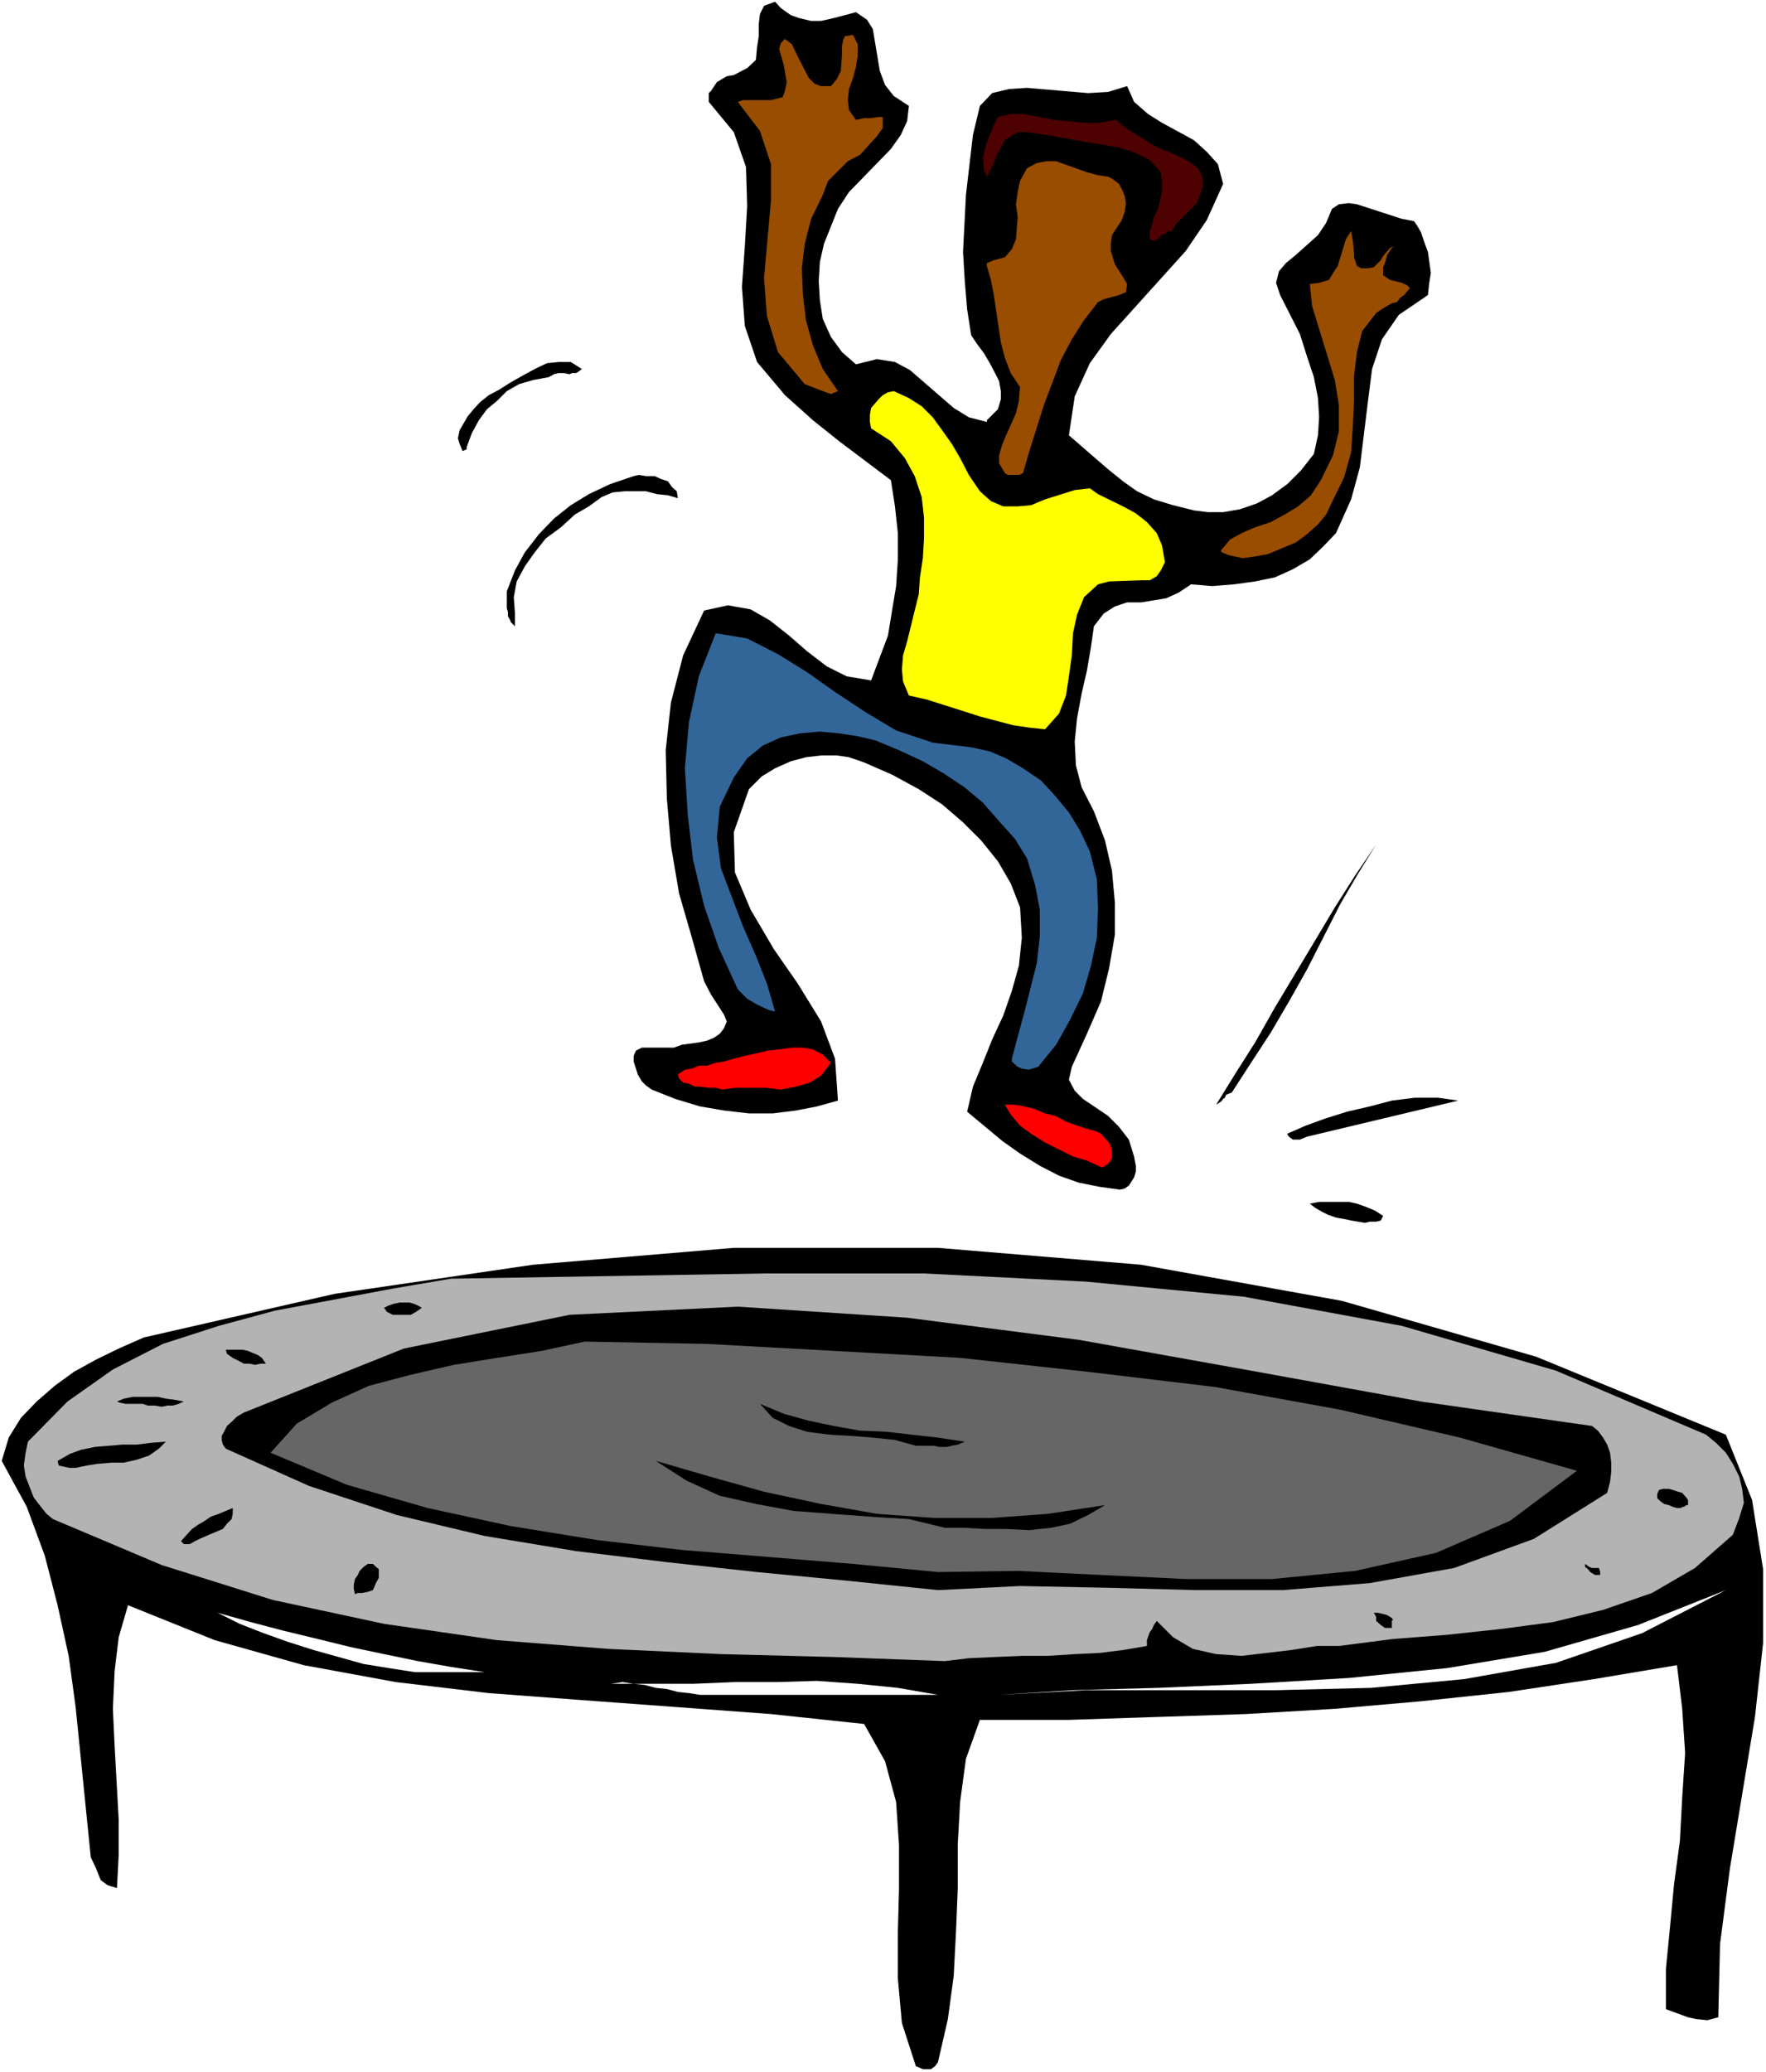 <?xml version="1.0" encoding="UTF-8" standalone="no"?>
<svg
   version="1.0"
   width="129.766mm"
   height="152.19mm"
   id="svg33"
   sodipodi:docname="Boy on Trampoline 2.wmf"
   xmlns:inkscape="http://www.inkscape.org/namespaces/inkscape"
   xmlns:sodipodi="http://sodipodi.sourceforge.net/DTD/sodipodi-0.dtd"
   xmlns="http://www.w3.org/2000/svg"
   xmlns:svg="http://www.w3.org/2000/svg">
  <rect width="100%" height="100%" fill="#333333" stroke="none"/>
  <sodipodi:namedview
     id="namedview33"
     pagecolor="#ffffff"
     bordercolor="#000000"
     borderopacity="0.25"
     inkscape:showpageshadow="2"
     inkscape:pageopacity="0.0"
     inkscape:pagecheckerboard="0"
     inkscape:deskcolor="#d1d1d1"
     inkscape:document-units="mm" />
  <defs
     id="defs1">
    <pattern
       id="WMFhbasepattern"
       patternUnits="userSpaceOnUse"
       width="6"
       height="6"
       x="0"
       y="0" />
  </defs>
  <path
     style="fill:#ffffff;fill-opacity:1;fill-rule:evenodd;stroke:none"
     d="M 0,575.208 H 490.455 V 0 H 0 Z"
     id="path1" />
  <path
     style="fill:#000000;fill-opacity:1;fill-rule:evenodd;stroke:none"
     d="m 260.499,572.461 2.747,-11.957 1.616,-11.957 0.646,-12.441 0.485,-11.957 v -12.28 l 0.646,-11.633 1.616,-11.957 3.878,-10.826 h 24.725 l 24.402,-0.808 24.725,-0.808 24.725,-1.454 23.917,-2.1 24.402,-2.585 23.594,-3.555 23.109,-3.878 1.454,12.118 0.808,12.28 -0.808,12.28 -0.646,12.118 -1.616,11.957 -1.131,11.957 -1.131,11.633 v 11.149 l 6.141,2.262 2.262,0.485 3.07,0.323 3.07,-0.808 0.485,-20.358 2.747,-21.005 6.949,-42.01 2.262,-20.52 v -20.52 l -3.07,-19.227 -7.272,-18.096 -52.682,-21.651 -53.974,-15.511 -55.752,-10.018 -56.398,-4.686 h -56.722 l -55.752,4.686 -55.106,8.079 -53.005,12.118 -6.949,3.07 -6.302,3.07 -6.141,3.393 -5.333,3.878 -5.01,4.363 -4.363,4.524 -3.394,5.494 -1.939,6.463 6.949,12.764 5.01,13.572 3.555,13.734 3.07,14.057 1.939,14.219 4.202,41.686 1.454,3.07 1.293,3.232 0.808,0.646 1.131,0.808 2.586,0.808 0.485,-9.21 v -9.695 l -1.131,-20.52 -0.485,-10.341 0.485,-10.502 1.131,-9.371 2.586,-8.887 24.078,9.695 24.725,6.948 25.533,4.686 25.856,3.07 25.856,1.939 26.341,1.939 26.179,1.939 25.856,2.747 5.818,10.341 3.07,11.31 0.808,11.957 v 12.28 l -0.323,11.957 v 12.764 l 1.131,12.441 3.878,11.957 1.939,0.808 h 2.262 l 1.131,-0.808 z"
     id="path2" />
  <path
     style="fill:#ffffff;fill-opacity:1;fill-rule:evenodd;stroke:none"
     d="m 194.405,470.507 h 66.094 l -11.15,-1.939 -11.15,-1.131 -11.312,-0.808 -11.15,0.323 h -11.635 l -11.635,0.485 H 181.315 169.68 l 3.232,-0.485 3.07,0.485 3.07,0.323 3.07,0.808 3.07,0.323 3.07,0.808 3.07,0.323 z"
     id="path3" />
  <path
     style="fill:#ffffff;fill-opacity:1;fill-rule:evenodd;stroke:none"
     d="m 277.144,470.507 24.725,-1.293 h 26.341 26.179 l 26.341,-0.646 25.856,-2.424 25.533,-4.524 23.917,-8.24 23.27,-11.957 -24.402,9.695 -25.856,7.432 -27.149,4.524 -27.31,2.747 -27.149,1.616 -25.856,1.131 -23.594,0.646 z"
     id="path4" />
  <path
     style="fill:#ffffff;fill-opacity:1;fill-rule:evenodd;stroke:none"
     d="m 115.221,464.206 h 19.392 l -9.373,-1.454 -9.211,-1.616 -9.373,-1.939 -9.211,-1.939 -9.211,-2.262 -9.373,-2.262 -9.211,-2.424 -9.211,-2.585 6.141,3.07 6.626,2.585 6.787,2.424 7.11,2.262 6.949,1.939 6.949,1.939 6.949,1.131 z"
     id="path5" />
  <path
     style="fill:#b3b3b3;fill-opacity:1;fill-rule:evenodd;stroke:none"
     d="m 262.438,461.136 6.626,-0.808 7.272,-0.323 7.434,-0.323 h 7.272 l 7.434,-0.485 6.787,-0.323 6.626,-0.808 6.626,-1.131 v -1.616 l 0.808,-2.262 0.646,-0.808 0.485,-1.131 0.808,-1.131 4.525,4.524 5.494,3.232 6.464,1.454 7.11,0.485 13.736,-1.616 7.11,-1.131 h 6.141 l 15.029,-1.939 14.706,-1.131 15.029,-1.616 14.706,-1.939 13.898,-3.393 13.574,-4.686 11.958,-6.948 10.504,-9.21 1.778,-4.686 1.293,-4.201 -0.485,-3.878 -0.808,-3.393 -1.778,-3.555 -1.939,-3.07 -2.747,-2.747 -2.747,-2.262 -41.693,-17.773 -42.824,-12.441 -43.794,-8.079 -43.955,-4.201 -44.925,-2.262 h -44.44 l -86.941,1.454 -16.16,2.747 -32.805,6.14 -15.514,4.201 -15.514,5.009 -13.898,7.109 -12.605,8.887 -10.989,11.149 -0.646,3.07 -0.485,3.555 0.485,3.07 2.262,5.817 1.616,2.1 1.939,2.424 1.778,1.454 30.219,12.764 30.866,9.695 30.866,6.625 31.35,4.524 30.866,2.424 31.35,1.454 31.35,0.808 z"
     id="path6" />
  <path
     style="fill:#000000;fill-opacity:1;fill-rule:evenodd;stroke:none"
     d="m 386.547,451.926 v -0.485 -0.646 -0.808 l 0.323,-0.323 -0.323,-0.485 -1.293,-0.808 -1.131,-0.323 -1.454,-0.323 h -0.808 -0.323 l 0.646,1.131 v 1.131 l 1.293,1.131 1.131,0.808 z"
     id="path7" />
  <path
     style="fill:#000000;fill-opacity:1;fill-rule:evenodd;stroke:none"
     d="m 103.585,441.424 0.808,-1.939 0.808,-1.454 v -1.293 -1.131 l -0.808,-0.646 -0.808,-0.808 h -1.454 l -1.131,0.808 -1.131,1.131 -0.485,1.131 -0.808,1.131 -0.323,1.616 v 1.131 l 0.323,1.454 0.808,-0.323 h 1.131 l 1.616,-0.323 z"
     id="path8" />
  <path
     style="fill:#000000;fill-opacity:1;fill-rule:evenodd;stroke:none"
     d="m 260.499,441.424 22.786,-1.131 24.402,0.485 24.24,0.646 h 24.402 l 24.078,-1.939 23.432,-4.201 22.139,-8.079 20.362,-12.764 0.808,-3.07 0.323,-2.747 v -2.585 l -0.323,-2.747 -0.808,-2.262 -1.131,-1.939 -1.454,-1.939 -1.616,-1.293 -47.51,-6.786 -47.187,-8.563 -47.834,-8.563 -47.672,-6.14 -47.026,-3.07 -46.702,2.262 -46.056,9.371 -44.44,17.773 -1.939,1.131 -1.454,1.454 -1.293,1.131 -0.808,1.616 -0.646,1.131 v 1.131 l 0.323,1.293 0.808,1.131 23.109,10.341 24.402,8.079 24.402,5.817 25.371,4.201 25.21,3.07 25.048,2.747 25.21,2.424 z"
     id="path9" />
  <path
     style="fill:#000000;fill-opacity:1;fill-rule:evenodd;stroke:none"
     d="m 444.076,435.284 h -1.131 -0.808 l -0.808,-0.323 -1.131,-0.808 v 0.808 l 0.808,0.646 0.646,0.808 1.293,0.808 h 0.808 0.646 v -0.808 z"
     id="path10" />
  <path
     style="fill:#666666;fill-opacity:1;fill-rule:evenodd;stroke:none"
     d="m 260.499,436.415 22.139,-0.323 23.109,1.131 23.594,1.131 h 23.917 l 23.109,-2.262 22.462,-5.009 20.523,-8.887 18.584,-13.895 -32.482,-9.21 -33.29,-7.756 -34.744,-6.301 -35.229,-4.201 -35.552,-3.878 -35.067,-1.939 -35.229,-1.939 -33.936,-0.646 -11.958,2.585 -12.443,1.939 -11.958,1.939 -11.958,2.747 -11.635,3.07 -10.342,4.686 -9.696,5.817 -7.272,8.079 21.17,8.887 22.462,6.463 23.109,5.009 23.917,3.878 23.594,2.747 23.917,1.939 23.594,1.939 z"
     id="path11" />
  <path
     style="fill:#000000;fill-opacity:1;fill-rule:evenodd;stroke:none"
     d="m 55.429,427.205 1.131,-0.485 1.454,-0.646 1.939,-0.808 1.939,-0.808 1.131,-1.454 1.293,-1.293 0.323,-1.454 v -1.616 l -1.939,0.808 -1.939,0.808 -2.262,0.808 -1.616,1.131 -1.939,1.131 -1.616,1.131 -1.778,1.939 -1.293,1.454 0.808,0.808 h 1.616 l 1.454,-0.808 z"
     id="path12" />
  <path
     style="fill:#000000;fill-opacity:1;fill-rule:evenodd;stroke:none"
     d="m 262.438,424.135 h 5.494 l 5.818,0.323 h 5.656 l 6.302,0.323 6.141,-0.646 5.333,-1.131 5.01,-2.424 4.686,-2.747 -15.837,2.424 -15.514,1.131 h -16.16 l -15.837,-1.131 -15.514,-2.747 -15.837,-3.393 -15.029,-4.201 -15.029,-4.363 8.565,5.494 9.211,4.201 10.019,2.262 10.504,1.939 10.666,0.808 10.827,0.808 10.504,0.646 z"
     id="path13" />
  <path
     style="fill:#000000;fill-opacity:1;fill-rule:evenodd;stroke:none"
     d="m 466.862,418.641 0.323,-0.323 h 0.485 l 0.646,-0.485 h 0.485 v -1.454 l -0.485,-0.646 -1.131,-1.293 -1.131,-0.323 -1.454,-0.485 -1.131,-0.323 h -1.616 l -1.131,0.323 -0.485,1.131 v 1.131 l 0.808,0.808 1.131,0.808 1.293,0.323 1.131,0.485 1.131,0.323 z"
     id="path14" />
  <path
     style="fill:#000000;fill-opacity:1;fill-rule:evenodd;stroke:none"
     d="m 21.008,407.493 3.07,-0.646 3.07,-0.485 3.878,-0.323 h 3.394 l 3.555,-0.808 3.394,-1.131 2.747,-1.939 1.939,-1.939 -4.202,0.323 -3.878,0.485 h -3.878 l -3.878,0.323 -3.878,0.323 -3.878,0.808 -3.07,1.131 -3.394,1.939 0.323,1.293 1.454,0.323 1.616,0.323 z"
     id="path15" />
  <path
     style="fill:#000000;fill-opacity:1;fill-rule:evenodd;stroke:none"
     d="m 254.358,401.353 h 1.616 1.454 1.939 l 1.454,0.323 h 2.101 l 1.454,-0.323 1.616,-0.323 1.939,-0.808 -7.434,-1.131 -7.272,-0.808 -6.949,-0.808 -7.434,-0.323 -7.272,-1.293 -6.949,-1.454 -6.949,-1.939 -6.626,-2.747 3.555,3.878 4.525,2.262 5.01,1.616 6.302,0.808 5.818,0.323 6.141,0.485 6.141,0.646 z"
     id="path16" />
  <path
     style="fill:#000000;fill-opacity:1;fill-rule:evenodd;stroke:none"
     d="m 37.976,389.72 h 1.616 l 1.454,0.485 h 1.939 l 1.939,0.323 1.616,-0.323 h 1.454 l 1.616,-0.485 1.454,-0.646 -2.586,-0.485 -2.424,-0.323 -2.262,-0.485 h -2.424 -2.262 -2.262 l -2.424,0.485 -1.939,0.808 0.808,0.323 1.616,0.323 h 1.131 z"
     id="path17" />
  <path
     style="fill:#000000;fill-opacity:1;fill-rule:evenodd;stroke:none"
     d="m 73.851,378.571 -1.131,-1.616 -1.131,-0.808 -1.616,-0.646 -1.131,-0.485 -1.454,-0.323 h -1.616 -1.454 -1.616 l 0.323,1.131 1.616,1.131 1.616,0.808 1.454,0.808 h 1.616 l 1.454,0.323 1.616,-0.323 z"
     id="path18" />
  <path
     style="fill:#000000;fill-opacity:1;fill-rule:evenodd;stroke:none"
     d="m 112.15,364.998 h 0.808 1.131 l 1.454,-0.808 1.616,-1.131 -1.131,-0.646 -1.131,-0.485 -1.131,-0.323 h -1.616 -1.131 l -1.616,0.323 -1.454,0.485 -1.293,0.646 0.808,1.131 1.616,0.808 h 1.131 z"
     id="path19" />
  <path
     style="fill:#000000;fill-opacity:1;fill-rule:evenodd;stroke:none"
     d="m 379.113,339.47 1.293,-0.323 h 1.778 l 1.293,-0.323 0.646,-1.293 -2.262,-1.454 -2.747,-1.131 -2.262,-0.808 -2.262,-0.485 h -3.07 -2.424 -2.747 l -2.586,0.485 1.454,1.131 1.939,1.131 1.616,0.808 2.262,0.808 1.939,0.323 2.262,0.485 1.939,0.323 z"
     id="path20" />
  <path
     style="fill:#000000;fill-opacity:1;fill-rule:evenodd;stroke:none"
     d="m 311.08,330.26 1.293,-0.323 1.131,-0.808 1.454,-2.262 0.485,-1.616 v -1.616 l -0.485,-2.585 -1.454,-4.686 -2.747,-3.555 -3.07,-3.07 -6.949,-4.686 -2.262,-2.262 -1.616,-3.07 0.808,-3.555 4.202,-9.21 3.878,-8.887 2.262,-9.21 1.616,-9.371 v -8.887 l -0.808,-8.887 -1.939,-8.402 -3.07,-8.079 -3.394,-6.625 -1.616,-6.14 -0.323,-6.625 0.646,-6.463 1.293,-6.948 1.454,-6.301 1.131,-6.625 0.808,-5.655 2.747,-3.555 3.07,-1.939 3.394,-1.131 h 3.878 l 6.949,-1.131 3.555,-1.616 3.394,-2.262 5.818,0.485 6.141,-0.485 5.818,-0.808 5.494,-1.131 5.01,-2.262 4.686,-2.747 3.717,-3.555 3.555,-3.716 4.202,-9.371 2.424,-8.887 2.262,-18.42 1.131,-8.887 2.747,-8.24 4.686,-6.786 8.08,-5.494 0.323,-3.07 0.485,-3.07 -0.808,-5.817 -1.131,-3.07 -0.808,-2.424 -1.131,-1.939 -0.808,-1.131 -3.394,-0.646 -12.443,-4.039 -2.262,-0.323 -2.747,0.323 -1.939,1.293 -1.616,3.878 -2.262,3.393 -6.141,5.494 -2.747,2.262 -1.939,2.262 -0.808,3.232 1.131,3.393 5.494,10.826 1.939,6.14 1.939,5.817 1.131,5.817 0.323,5.332 -0.323,5.009 -1.131,5.17 -3.555,4.524 -3.878,3.878 -4.202,3.07 -4.202,2.262 -4.686,1.616 -4.686,0.808 h -4.202 l -3.878,-0.485 -5.818,-1.454 -5.333,-1.616 -4.686,-2.262 -3.878,-2.747 -4.202,-3.393 -10.827,-9.371 1.616,-10.826 4.202,-9.21 5.818,-8.079 20.846,-23.105 5.818,-8.563 4.525,-10.018 -1.454,-5.494 -3.07,-3.393 -3.555,-3.232 -8.888,-4.847 -3.878,-2.424 -3.878,-3.393 -1.939,-4.363 -5.333,1.616 -5.494,0.323 -16.968,-1.454 -5.01,0.323 -4.686,1.131 -3.394,3.555 -1.939,8.079 -1.939,16.642 -0.808,15.834 0.485,8.079 0.646,7.756 1.131,7.271 1.616,2.424 1.939,2.585 1.616,2.747 1.454,2.747 1.131,2.262 0.485,2.747 v 2.262 l -0.808,2.747 -3.07,3.07 v 0.485 l -5.01,-1.293 -4.202,-2.585 -12.12,-10.502 -4.202,-2.262 -5.01,-0.808 -5.818,1.454 -3.878,-3.393 -3.07,-4.201 -2.262,-5.009 -0.808,-5.17 -0.323,-5.332 0.323,-5.332 1.131,-5.009 3.878,-9.695 3.07,-4.686 11.635,-11.957 2.747,-3.878 1.778,-3.878 0.485,-4.201 -4.202,-2.747 -2.424,-3.07 -1.454,-3.878 -1.293,-7.756 -0.646,-3.878 -1.616,-2.585 -3.07,-2.1 -6.141,1.616 -3.555,0.808 h -2.747 l -3.394,-0.808 -2.262,-0.808 -2.747,-1.939 -1.616,-1.777 -3.07,1.131 -1.131,2.262 -0.323,2.747 v 3.393 l -0.485,3.07 -0.323,3.555 -2.424,2.262 -3.717,1.939 -1.939,0.323 -2.747,1.616 -1.616,2.424 -0.646,0.646 v 1.131 1.293 l 6.949,8.402 3.394,9.695 0.323,10.826 -0.646,11.149 -0.808,11.31 0.808,10.826 3.394,10.018 7.757,9.21 7.757,6.948 7.272,5.817 14.382,10.826 1.131,7.271 0.808,7.432 v 7.271 l -0.485,7.432 -1.131,6.786 -1.131,6.948 -4.686,12.441 -6.787,-1.131 -5.494,-2.747 -5.494,-4.201 -5.01,-4.363 -5.333,-4.201 -5.333,-3.07 -6.302,-1.131 -6.626,1.454 -5.818,12.441 -3.394,13.088 -1.454,13.249 0.323,13.411 1.131,13.088 2.262,13.249 3.555,12.28 3.394,12.118 1.939,3.716 3.555,5.494 0.808,1.939 -0.808,1.939 -1.131,1.454 -1.616,1.131 -1.939,0.808 -2.262,0.485 -4.686,0.646 -2.262,0.808 h -8.888 l -1.616,0.808 -0.646,1.454 v 1.616 l 1.131,3.555 1.131,1.939 1.131,1.131 1.616,1.131 6.464,2.585 6.949,2.1 6.626,1.131 6.949,0.808 h 6.626 l 6.464,-0.808 5.818,-1.131 5.818,-1.616 -0.808,-11.633 -3.878,-10.341 -6.464,-10.502 -6.626,-9.533 -6.464,-10.987 -4.363,-10.341 -0.323,-11.149 4.202,-11.957 3.555,-3.555 3.717,-2.262 4.363,-1.939 4.202,-1.131 4.202,-0.485 h 4.363 l 3.394,0.485 4.202,1.454 7.757,3.393 7.434,4.039 6.464,4.201 5.818,5.009 5.01,5.009 4.686,5.817 3.555,6.14 2.586,6.625 0.485,8.402 -0.808,7.756 -1.939,6.948 -2.424,6.948 -3.07,6.625 -2.586,6.463 -2.747,6.625 -1.616,6.948 9.696,8.079 5.01,3.555 5.494,3.393 5.333,2.747 5.494,1.939 5.656,1.131 z"
     id="path21" />
  <path
     style="fill:#ff0000;fill-opacity:1;fill-rule:evenodd;stroke:none"
     d="m 308.009,322.827 0.808,-1.454 v -1.616 l -0.323,-1.454 -0.485,-1.131 -1.131,-1.131 -1.131,-1.293 -1.616,-0.808 -1.454,-0.323 -3.555,-1.131 -3.07,-1.131 -3.07,-1.616 -2.747,-0.646 -3.07,-1.293 -2.747,-0.646 -2.586,-0.485 h -2.747 l 1.616,2.747 2.586,3.07 3.07,2.262 3.878,2.424 3.878,1.939 3.878,1.939 3.878,1.131 4.202,1.939 1.293,-0.808 z"
     id="path22" />
  <path
     style="fill:#000000;fill-opacity:1;fill-rule:evenodd;stroke:none"
     d="m 362.953,315.556 42.016,-10.018 -5.656,-0.808 h -6.302 l -6.464,0.808 -6.141,1.616 -6.302,1.454 -6.141,1.939 -5.333,1.939 -5.171,2.262 0.485,0.808 1.131,0.808 h 1.939 z"
     id="path23" />
  <path
     style="fill:#000000;fill-opacity:1;fill-rule:evenodd;stroke:none"
     d="m 342.107,303.277 5.333,-8.24 5.494,-8.402 5.01,-8.563 5.01,-8.887 4.525,-8.887 4.686,-9.21 5.01,-8.563 5.01,-8.079 -5.818,8.563 -5.656,8.887 -5.494,9.21 -5.818,9.695 -5.333,8.887 -5.494,9.695 -5.333,8.402 -5.494,8.887 1.293,-0.808 0.323,-0.323 0.323,-0.485 0.485,-0.323 0.323,-0.808 z"
     id="path24" />
  <path
     style="fill:#ff0000;fill-opacity:1;fill-rule:evenodd;stroke:none"
     d="m 200.707,302.469 3.394,-0.485 h 4.363 4.202 l 4.202,0.485 4.202,-0.808 3.878,-1.131 3.07,-1.939 2.747,-3.555 -2.262,-2.262 -2.747,-1.454 -2.747,-0.485 h -3.07 l -3.555,0.485 -3.07,0.323 -3.394,0.808 -3.07,0.646 -3.07,0.808 -2.747,0.808 -2.262,0.323 -2.424,0.808 h -2.262 l -1.939,0.808 -1.939,0.323 -1.939,1.293 0.323,1.131 1.131,1.131 1.616,0.323 1.616,0.808 h 1.454 l 2.424,0.323 h 1.939 z"
     id="path25" />
  <path
     style="fill:#326699;fill-opacity:1;fill-rule:evenodd;stroke:none"
     d="m 288.294,296.167 5.01,-6.14 3.878,-6.948 3.555,-7.271 2.262,-7.756 1.616,-7.756 0.323,-8.079 -0.323,-8.079 -1.939,-7.756 -2.747,-5.817 -3.07,-5.009 -3.878,-4.686 -3.878,-4.201 -5.01,-3.393 -4.686,-2.747 -4.525,-1.939 -5.171,-1.131 -10.666,-1.293 -10.181,-3.393 -8.403,-5.009 -8.08,-5.332 -8.242,-5.817 -8.08,-5.009 -8.565,-4.363 -8.726,-1.454 -4.686,11.957 -2.747,12.764 -1.131,12.764 0.808,13.088 1.454,12.28 3.07,12.764 4.04,11.633 5.333,11.633 2.586,2.585 2.747,1.616 2.424,1.131 1.131,0.485 1.454,0.323 -2.262,-7.756 -3.07,-7.756 -3.555,-8.079 -3.07,-8.079 -3.07,-8.079 -1.131,-8.563 0.808,-8.563 3.878,-8.079 3.717,-5.332 4.363,-3.555 5.01,-2.262 5.333,-1.131 5.494,-0.485 5.333,0.485 5.171,0.808 4.848,1.131 6.626,2.747 6.626,3.07 5.818,3.393 5.818,3.878 5.01,4.201 4.525,5.17 4.363,4.847 3.394,5.494 2.262,7.432 1.293,6.786 v 7.432 l -0.808,7.271 -3.555,14.057 -1.778,6.463 -1.616,6.14 v 0.808 l 1.616,1.454 1.131,0.485 1.939,0.323 z"
     id="path26" />
  <path
     style="fill:#ffff00;fill-opacity:1;fill-rule:evenodd;stroke:none"
     d="m 290.233,202.454 3.878,-4.363 1.939,-5.009 0.808,-5.332 0.808,-5.817 0.323,-6.14 1.131,-5.17 1.939,-4.847 3.878,-3.555 3.07,-0.808 8.888,-0.323 h 2.424 l 1.939,-1.131 1.131,-1.616 1.131,-2.262 -0.808,-4.686 -1.454,-3.393 -2.747,-3.07 -3.07,-2.424 -3.555,-1.939 -6.949,-3.393 -2.262,-1.616 -4.202,0.485 -8.242,2.585 -3.878,1.616 -3.717,0.323 h -4.04 l -3.394,-1.454 -3.07,-2.747 -3.07,-4.524 -2.424,-4.686 -2.262,-3.878 -2.747,-3.878 -2.586,-3.555 -3.07,-3.07 -3.555,-2.262 -4.202,-1.939 -1.616,0.323 -1.454,0.808 -1.131,1.131 -2.101,2.424 -0.323,1.939 v 1.939 l 0.323,1.777 5.494,3.555 3.878,4.686 2.747,5.009 1.939,5.817 0.646,5.655 v 5.817 l -0.323,5.494 -0.808,5.332 -0.323,4.686 -1.131,4.524 -2.101,8.563 -1.131,3.878 -0.323,3.878 0.323,3.393 1.616,3.878 5.01,1.131 9.696,3.07 5.01,1.616 9.211,2.424 4.363,0.646 z"
     id="path27" />
  <path
     style="fill:#000000;fill-opacity:1;fill-rule:evenodd;stroke:none"
     d="m 143.016,170.3 -0.323,-4.524 0.808,-4.363 2.262,-4.201 2.747,-3.878 3.07,-3.878 4.202,-3.07 3.878,-3.555 3.878,-2.262 3.555,-2.585 3.07,-1.293 3.394,-0.323 h 3.07 2.747 l 3.07,0.808 3.07,0.323 2.747,0.808 -0.323,-1.939 -1.293,-1.131 -1.131,-1.616 -1.939,-0.646 -1.778,-0.808 h -2.424 l -1.939,-0.323 -1.454,0.323 -6.626,2.262 -5.818,2.747 -5.01,3.07 -4.686,3.716 -4.202,4.363 -3.878,5.009 -2.747,5.009 -2.262,5.817 v 1.939 1.131 1.616 l 0.323,1.131 v 1.131 l 0.485,0.808 0.323,0.808 1.131,1.131 v -1.939 z"
     id="path28" />
  <path
     style="fill:#994d00;fill-opacity:1;fill-rule:evenodd;stroke:none"
     d="m 345.177,154.951 3.394,-0.485 3.555,-0.646 3.878,-1.616 3.878,-1.616 3.07,-2.262 3.07,-2.747 2.262,-2.747 1.616,-3.393 3.394,-6.948 1.939,-6.948 0.485,-7.271 0.323,-6.948 v -6.948 l 0.808,-6.625 1.454,-5.817 3.878,-5.009 1.616,-1.131 2.747,-1.616 1.454,-0.323 0.808,-1.131 1.131,-0.808 1.616,-1.939 -0.808,-0.808 -1.454,-0.646 -3.232,-0.808 -1.939,-1.293 v -2.262 l 0.485,-1.131 0.323,-1.131 0.323,-1.131 1.293,-1.939 0.646,-0.485 -1.131,0.485 -1.939,2.262 -0.646,1.131 -1.939,1.939 -1.616,0.323 h -1.939 l -1.131,-0.646 -0.808,-2.424 v -1.131 l -0.323,-3.393 -0.485,-2.747 -1.454,2.262 -2.262,7.432 -1.293,1.939 -1.131,1.939 -2.747,0.808 -2.586,0.323 0.646,6.14 6.302,20.52 1.131,6.948 v 7.271 l -1.616,6.625 -3.394,6.948 -2.747,4.201 -3.555,3.07 -3.717,2.262 -3.878,2.1 -4.363,1.454 -3.717,1.616 -3.232,1.777 -2.586,3.07 0.323,0.485 1.939,0.808 z"
     id="path29" />
  <path
     style="fill:#994d00;fill-opacity:1;fill-rule:evenodd;stroke:none"
     d="m 284.092,131.361 1.939,-6.625 3.878,-12.28 4.686,-12.441 3.07,-5.817 3.394,-5.332 3.878,-5.009 1.616,-0.808 3.07,-0.808 1.131,-0.323 1.939,-0.808 0.323,-2.262 -1.131,-1.939 -2.262,-3.555 -1.131,-3.716 v -1.939 l 0.323,-2.424 2.747,-4.201 0.808,-2.262 0.323,-2.424 -0.323,-1.939 -0.808,-1.939 -0.808,-1.454 -1.454,-1.131 -1.293,-0.808 -3.07,-0.485 -3.07,-0.808 -8.565,-3.07 h -2.586 l -2.747,0.485 -2.747,1.454 -1.939,3.555 -0.646,3.07 -0.485,3.393 0.485,3.555 -0.485,6.14 -1.131,2.747 -1.939,2.262 -3.07,0.808 -1.939,0.808 v 0.808 l 1.131,3.878 0.808,4.201 1.939,13.088 1.131,4.363 1.616,4.201 2.586,3.878 -0.323,3.878 -0.808,3.393 -2.747,6.14 -1.131,2.747 -0.808,2.747 v 2.262 l 1.616,2.747 0.808,0.485 h 1.939 1.131 z"
     id="path30" />
  <path
     style="fill:#000000;fill-opacity:1;fill-rule:evenodd;stroke:none"
     d="m 129.603,124.09 1.454,-3.878 1.939,-3.555 2.262,-3.07 2.747,-2.262 2.747,-2.747 3.394,-1.939 3.878,-1.131 4.363,-0.808 1.454,-0.808 1.293,-0.323 h 1.454 l 1.616,0.323 0.646,-0.323 h 1.131 l 0.808,-0.485 0.808,-0.646 -3.07,-1.939 h -3.394 l -3.232,0.323 -3.394,1.616 -3.555,1.939 -3.394,1.939 -3.07,1.939 -2.747,1.454 -2.424,1.939 -1.778,1.939 -1.616,1.939 -1.131,1.939 -1.131,1.939 -0.485,2.262 0.485,1.616 0.808,1.939 1.131,-0.485 z"
     id="path31" />
  <path
     style="fill:#994d00;fill-opacity:1;fill-rule:evenodd;stroke:none"
     d="m 232.704,108.579 -4.202,-6.14 -2.747,-6.625 -1.939,-6.948 -0.808,-6.948 -0.323,-7.432 0.808,-6.786 1.778,-6.948 3.232,-6.625 1.454,-3.878 2.747,-2.747 2.747,-2.747 3.394,-1.777 4.686,-5.17 1.616,-2.262 v -3.07 h -1.131 l -2.101,0.323 h -1.939 l -2.262,0.485 -1.939,-2.747 -0.323,-2.747 0.323,-3.07 1.131,-3.07 0.808,-3.07 0.485,-3.07 V 12.28 l -1.293,-2.585 -2.262,0.323 -0.485,1.131 -0.323,1.616 v 2.262 l -0.323,4.686 -1.131,2.262 -1.616,1.939 h -2.747 l -1.778,-0.646 -1.616,-1.616 -2.424,-4.686 -1.131,-2.262 -1.131,-2.424 -1.939,-1.454 -1.131,1.131 -0.485,1.616 1.293,4.524 0.808,4.686 -0.485,2.424 -0.646,1.777 -3.232,0.808 h -3.07 -1.131 -3.555 l -1.454,0.485 6.141,8.079 3.07,9.21 v 10.018 l -1.939,21.651 0.808,10.502 3.07,10.018 7.434,8.887 5.01,1.939 2.262,0.808 z"
     id="path32" />
  <path
     style="fill:#4d0100;fill-opacity:1;fill-rule:evenodd;stroke:none"
     d="m 325.462,64.145 1.131,-1.939 5.818,-5.817 0.808,-2.262 0.808,-2.262 v -2.424 l -1.293,-2.747 -2.586,-1.939 -5.494,-2.585 -3.07,-1.131 -5.818,-3.555 -3.07,-1.939 -2.747,-2.262 -4.686,0.808 h -4.202 l -8.403,-0.808 -8.242,-1.616 h -3.717 l -3.555,0.808 -1.131,2.262 -1.939,4.686 -1.131,4.201 0.323,3.555 0.808,1.939 1.939,-3.878 0.808,-2.262 2.262,-4.039 1.616,-1.131 1.939,-1.131 h 2.586 l 5.494,0.808 10.827,1.939 5.01,0.808 4.525,0.808 4.363,1.454 3.878,1.939 3.07,3.393 0.323,2.747 v 2.747 l -1.131,4.686 -1.131,2.262 -0.485,1.939 -0.646,1.939 v 2.262 l 1.131,0.485 1.454,-0.808 0.485,-0.808 1.131,-0.323 0.808,-0.808 z"
     id="path33" />
</svg>
